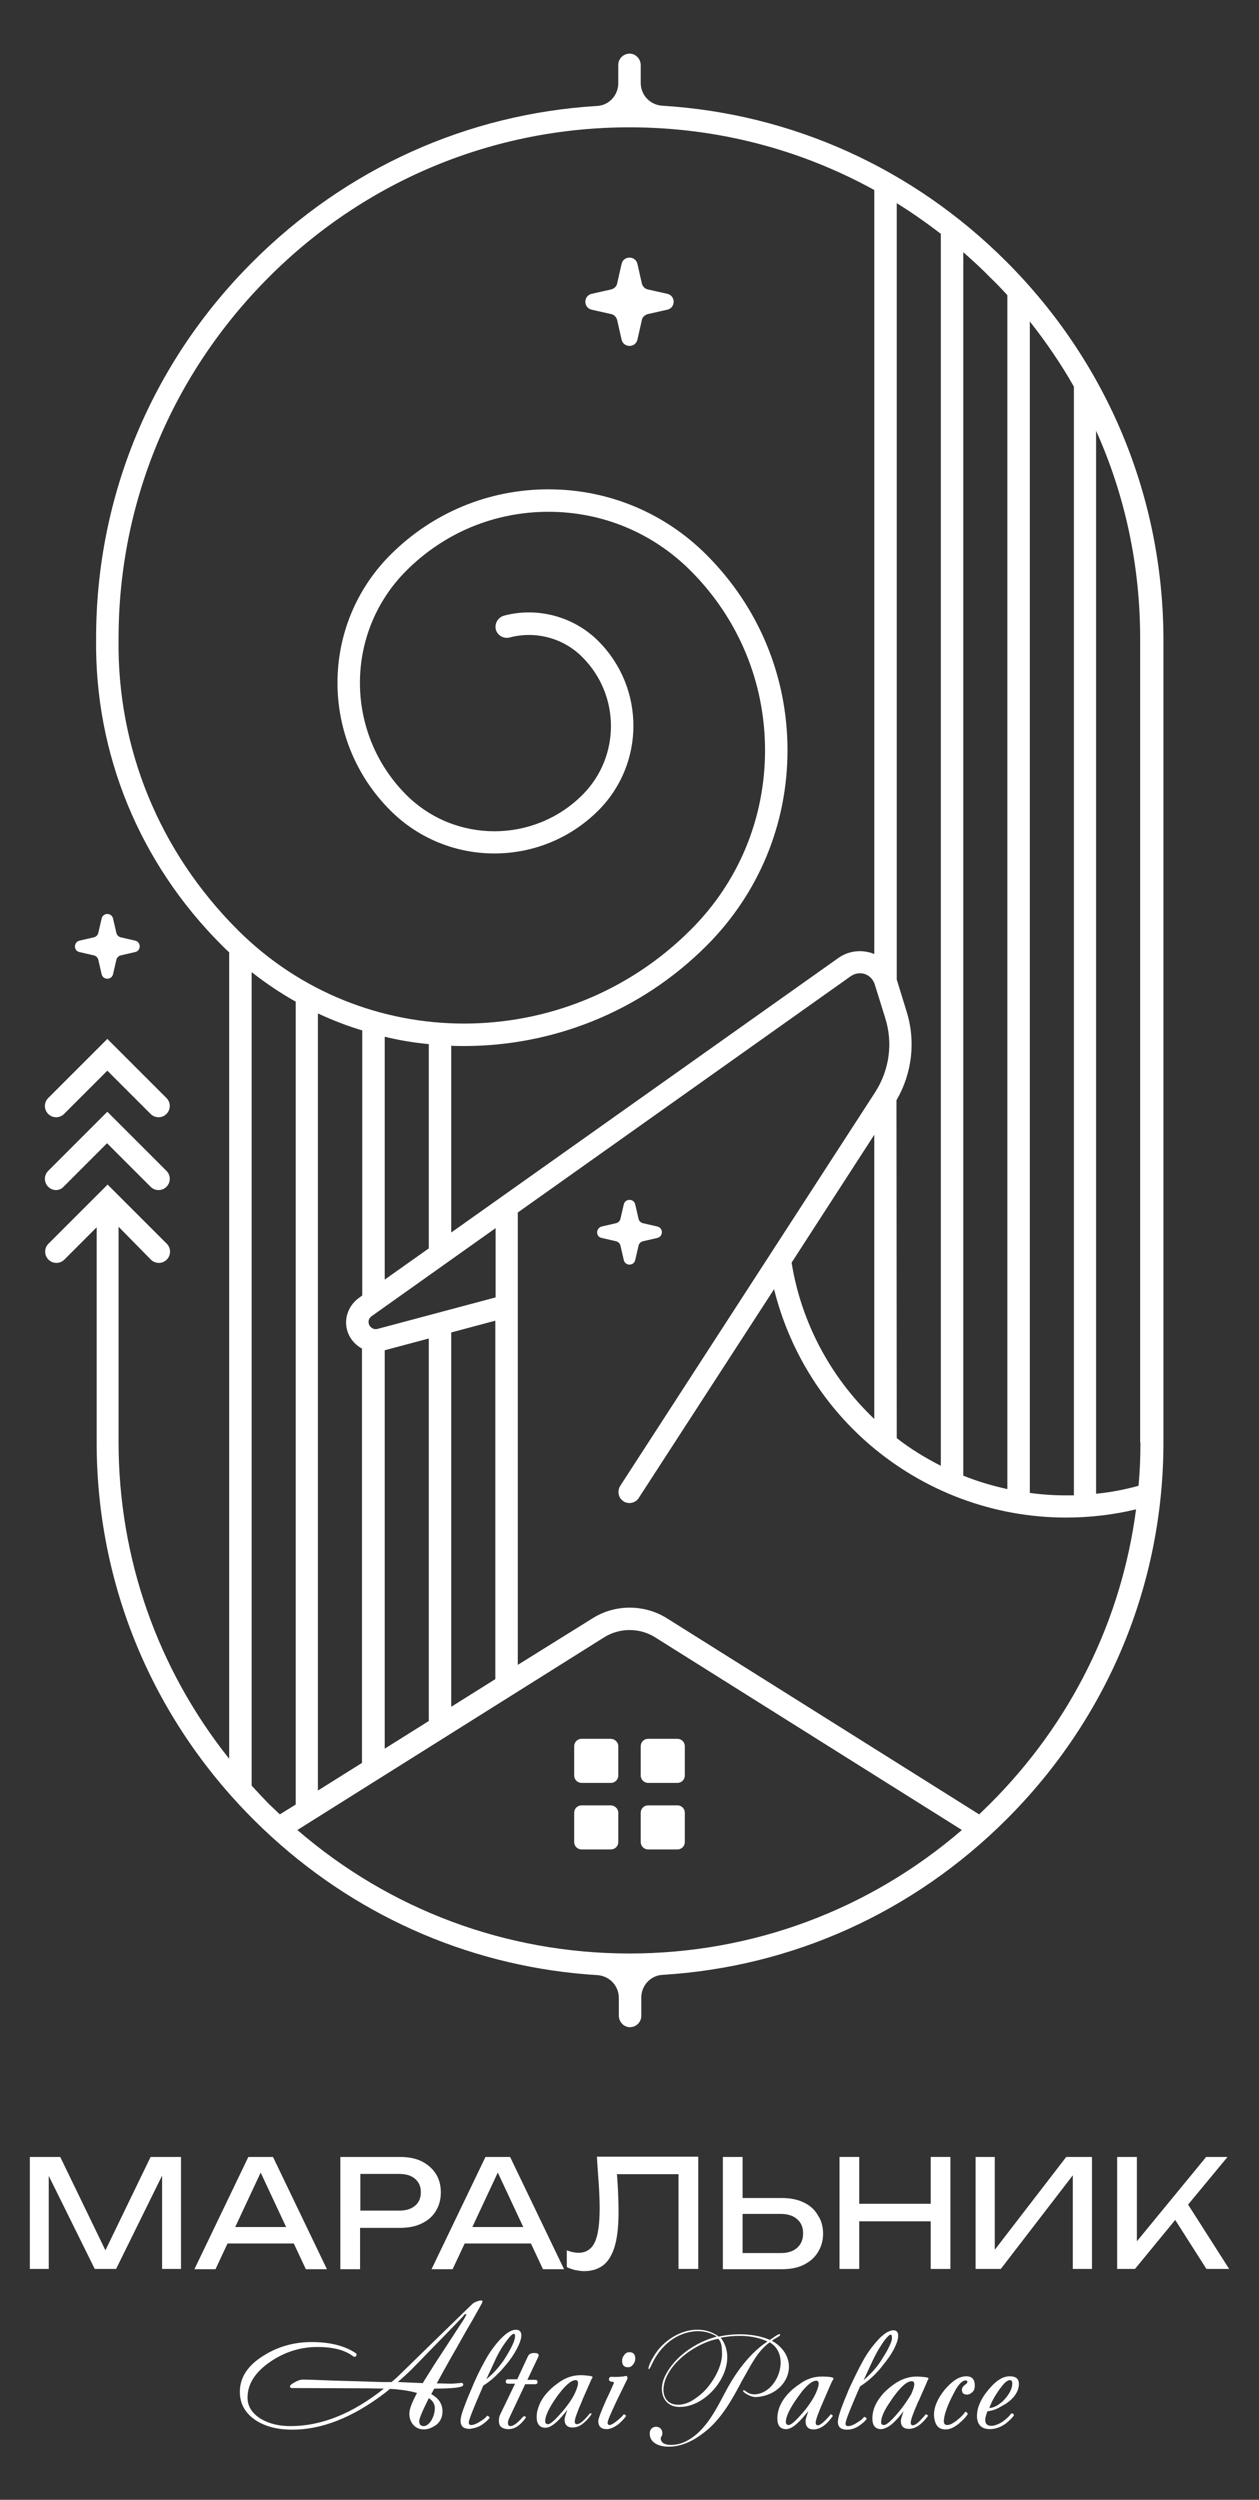 <?xml version="1.0" encoding="UTF-8"?> <svg xmlns="http://www.w3.org/2000/svg" xmlns:xlink="http://www.w3.org/1999/xlink" version="1.1" id="Слой_1" x="0px" y="0px" viewBox="0 0 459.8 912.9" style="enable-background:new 0 0 459.8 912.9;" xml:space="preserve"><rect x="0" y="0" width="459.8" height="912.9" fill="#333333" stroke="none"/> <style type="text/css"> .st0{fill:#FFFFFF;} .st1{display:none;} .st2{display:inline;} </style> <g id="Слой_2"> <path class="st0" d="M367.5,95.5c-34.1-34.1-78.3-54-125.7-56.9c-4.4-0.3-7.8-3.9-7.8-8.3v-6.5c0-2.1-1.6-4-3.7-4.2 c-2.4-0.2-4.5,1.7-4.5,4.1v6.7c0,4.4-3.4,8.1-7.8,8.3c-47.4,2.9-91.6,22.8-125.7,56.9C55.4,132.4,35.1,181.3,35.1,233c0,0,0,0,0,0 c0,0,0,0,0,0c0,0,0,0,0,0c0,0,0,0,0,0c-0.6,42.1,15.7,82,45.9,112.2c0.9,0.9,1.8,1.8,2.7,2.6v294.5 c-26.2-32.9-40.4-73.3-40.4-115.7v-78.6L55.1,460c0.8,0.8,1.8,1.2,2.9,1.2s2.1-0.4,2.9-1.2c1.6-1.6,1.6-4.2,0-5.8l-21.6-21.6 l-21.6,21.6c-1.6,1.6-1.6,4.2,0,5.8c1.6,1.6,4.2,1.6,5.8,0l11.8-11.8v78.6c0,51.8,20.3,100.7,57.2,137.6c2.2,2.2,4.4,4.3,6.7,6.4 c0,0,0,0,0,0c33.1,30.2,74.7,47.8,119,50.5c4.4,0.3,7.8,3.9,7.8,8.3v6.5c0,2.1,1.6,4,3.7,4.2c2.4,0.2,4.5-1.7,4.5-4.1v-6.7 c0-4.4,3.4-8.1,7.8-8.3c47.4-2.9,91.6-22.8,125.7-56.9c36.9-36.9,57.2-85.8,57.2-137.6V233.1C424.7,181.3,404.4,132.4,367.5,95.5z M416.5,526.8c0,5.3-0.2,10.6-0.7,15.8c-5.1,1.4-10.2,2.4-15.5,2.9V157.3c10.6,23.6,16.1,49.3,16.1,75.9V526.8z M389.3,546.1 c-4.4,0-8.9-0.3-13.2-0.9V117.4c6,7.6,11.4,15.5,16.1,23.8v404.9C391.2,546.1,390.2,546.1,389.3,546.1z M367.9,107.8v436 c-5.5-1.2-10.9-2.8-16.1-4.9V92.1c3.4,3,6.7,6,9.9,9.3C363.8,103.4,365.9,105.6,367.9,107.8z M319.3,518.2 c-16-15.2-26.7-35.3-30.2-57.1l30.2-46.7V518.2z M327.4,401.8c5.7-9.8,7.1-21.5,3.7-32.4l-3.6-11.7V74.2 c5.5,3.4,10.9,7.2,16.1,11.2v449.9c-5.7-2.9-11.1-6.2-16.1-10.1L327.4,401.8L327.4,401.8z M43.3,233.2 C43.3,233.2,43.3,233.2,43.3,233.2C43.3,233.1,43.3,233.1,43.3,233.2c0-49.7,19.5-96.5,54.8-131.9s82.2-54.8,131.8-54.8 c31.7,0,62.2,7.9,89.4,22.9v279c-0.3-0.1-0.6-0.2-0.8-0.3c-4.2-1.4-8.8-0.8-12.4,1.8L164.8,450.1v-68.2c1.6,0.1,3.1,0.1,4.7,0.1 c32,0,64.1-12.2,88.5-36.6c19.1-19.1,29.6-44.4,29.6-71.4c0-27-10.5-52.3-29.6-71.4c-15.4-15.4-35.9-23.9-57.7-23.9 s-42.3,8.5-57.7,23.9c-25.8,25.8-25.8,67.7,0,93.4c20.9,20.9,55,20.9,75.9,0c17.1-17.1,17.1-44.8,0-61.9 c-8.9-8.9-22.1-12.5-34.3-9.3c-2.1,0.5-3.5,2.6-3.2,4.7c0.4,2.4,2.8,3.9,5.1,3.3c9.5-2.5,19.7,0.2,26.6,7.2 c13.9,13.9,13.9,36.4,0,50.3c-17.7,17.7-46.6,17.7-64.3,0c-22.6-22.6-22.6-59.3,0-81.9c13.9-13.9,32.3-21.5,51.9-21.5 s38,7.6,51.9,21.5c17.5,17.5,27.2,40.8,27.2,65.6c0,24.8-9.6,48.1-27.2,65.6c-45.6,45.6-119.8,45.6-165.4,0 C58.1,310.9,42.7,273.1,43.3,233.2z M229.9,713.4c-44.9,0-87.5-15.9-121.3-45.1l112.1-70.4c5.6-3.5,12.9-3.5,18.5,0l112.1,70.4 C317.4,697.5,274.8,713.4,229.9,713.4z M132.3,376.3v96.8l-1.1,0.8c-3.7,2.6-5.6,7.2-4.5,11.6c0.7,2.8,2.5,5.2,5,6.7 c0.2,0.1,0.4,0.2,0.5,0.3v151.3l-16.1,10.1V370.1C121.5,372.6,126.9,374.7,132.3,376.3z M140.5,467.3v-88.7 c5.3,1.3,10.7,2.2,16.1,2.7v74.6L140.5,467.3z M140.5,638.6V493.1l16.1-4.3v139.7L140.5,638.6z M164.8,623.3V486.6l16.1-4.3v130.9 L164.8,623.3z M181,473.8l-43.1,11.5c-0.7,0.2-1.4,0.1-2-0.3c-0.7-0.4-1.2-1.1-1.3-2c-0.1-0.9,0.4-1.9,1.2-2.4l45.2-32.1V473.8z M91.9,652.1V355c5.2,4.1,10.6,7.7,16.1,10.8V659l-5.8,3.6c-1.4-1.3-2.8-2.7-4.2-4C96,656.5,93.9,654.3,91.9,652.1z M361.7,658.6 c-1.4,1.4-2.8,2.7-4.1,4l-114-71.6c-8.3-5.2-19-5.2-27.2,0L189.1,608V442.8l121.6-86.3c1.6-1.1,3.5-1.4,5.4-0.7 c1.7,0.7,2.9,2.1,3.4,3.8l3.8,12.2c2.9,9.2,1.5,19-3.7,27.1l-93,143.6c-1.2,1.8-0.9,4.3,0.9,5.6c0.7,0.6,1.6,0.8,2.4,0.8 c1.3,0,2.7-0.7,3.4-1.9l49.4-76.2c5.4,21.8,17.4,41.6,34.6,56.5c20,17.3,45.5,26.9,72,26.9c8.7,0,17.3-1,25.6-3 C409.6,591.7,391.2,629.1,361.7,658.6z M17.6,433.4c-1.6-1.6-1.6-4.2,0-5.8L39.2,406l21.6,21.6c1.6,1.6,1.6,4.2,0,5.8 c-0.8,0.8-1.8,1.2-2.9,1.2s-2.1-0.4-2.9-1.2l-15.9-15.9l-15.9,15.9C21.7,435,19.2,435,17.6,433.4z M17.6,406.8 c-1.6-1.6-1.6-4.2,0-5.8l21.6-21.6L60.8,401c1.6,1.6,1.6,4.2,0,5.8c-0.8,0.8-1.8,1.2-2.9,1.2s-2.1-0.4-2.9-1.2L39.2,391l-15.9,15.9 C21.7,408.4,19.2,408.4,17.6,406.8z M216.1,107.3l7.1-1.6c1.1-0.3,2-1.1,2.2-2.2l1.6-7.1c0.7-3.1,5.1-3.1,5.8,0l1.6,7.1 c0.3,1.1,1.1,2,2.2,2.2l7.1,1.6c3.1,0.7,3.1,5.1,0,5.8l-7.1,1.6c-1.1,0.3-2,1.1-2.2,2.2l-1.6,7.1c-0.7,3.1-5.1,3.1-5.8,0l-1.6-7.1 c-0.3-1.1-1.1-2-2.2-2.2l-7.1-1.6C213,112.4,213,108,216.1,107.3z M219.8,447.9l5.2-1.2c0.8-0.2,1.4-0.8,1.6-1.6l1.2-5.2 c0.5-2.3,3.7-2.3,4.2,0l1.2,5.2c0.2,0.8,0.8,1.4,1.6,1.6l5.2,1.2c2.3,0.5,2.3,3.7,0,4.2l-5.2,1.2c-0.8,0.2-1.4,0.8-1.6,1.6 l-1.2,5.2c-0.5,2.3-3.7,2.3-4.2,0l-1.2-5.2c-0.2-0.8-0.8-1.4-1.6-1.6l-5.2-1.2C217.5,451.7,217.5,448.5,219.8,447.9z M29.1,343.5 l5.2-1.2c0.8-0.2,1.4-0.8,1.6-1.6l1.2-5.2c0.5-2.3,3.7-2.3,4.2,0l1.2,5.2c0.2,0.8,0.8,1.4,1.6,1.6l5.2,1.2c2.3,0.5,2.3,3.7,0,4.2 l-5.2,1.2c-0.8,0.2-1.4,0.8-1.6,1.6l-1.2,5.2c-0.5,2.3-3.7,2.3-4.2,0l-1.2-5.2c-0.2-0.8-0.8-1.4-1.6-1.6l-5.2-1.2 C26.8,347.3,26.8,344,29.1,343.5z M225.8,662v10.7c0,1.5-1.2,2.7-2.7,2.7h-10.7c-1.5,0-2.7-1.2-2.7-2.7V662c0-1.5,1.2-2.7,2.7-2.7 H223C224.5,659.3,225.8,660.5,225.8,662z M225.8,637.7v10.7c0,1.5-1.2,2.7-2.7,2.7h-10.7c-1.5,0-2.7-1.2-2.7-2.7v-10.7 c0-1.5,1.2-2.7,2.7-2.7H223C224.5,635,225.8,636.2,225.8,637.7z M250.1,662v10.7c0,1.5-1.2,2.7-2.7,2.7h-10.7 c-1.5,0-2.7-1.2-2.7-2.7V662c0-1.5,1.2-2.7,2.7-2.7h10.7C248.9,659.3,250.1,660.5,250.1,662z M250.1,637.7v10.7 c0,1.5-1.2,2.7-2.7,2.7h-10.7c-1.5,0-2.7-1.2-2.7-2.7v-10.7c0-1.5,1.2-2.7,2.7-2.7h10.7C248.9,635,250.1,636.2,250.1,637.7z"></path> <g class="st1"> <polygon class="st2" points="41.6,818.4 28.8,788.9 13.7,788.9 13.7,827.9 23,827.9 23,797.6 36.6,827.9 46.6,827.9 60.2,797.6 60.2,827.9 69.6,827.9 69.6,788.9 54.4,788.9 "></polygon> <path class="st2" d="M91.5,788.9l-18,39H84l3.5-7.9h20.9l3.5,7.9h10.5l-18-39H91.5z M90.9,812.1l6.9-15.7l6.9,15.7H90.9z"></path> <path class="st2" d="M163.2,802c0-2.6-0.6-4.9-1.8-6.9c-1.2-2-3-3.5-5.3-4.6c-2.3-1.1-5.1-1.6-8.2-1.6h-21.6v39h9.8v-12.7h11.8 c3.2,0,5.9-0.5,8.2-1.6c2.3-1.1,4.1-2.6,5.3-4.6C162.5,807,163.2,804.7,163.2,802z M151.7,805.8c-1.1,0.9-2.5,1.4-4.4,1.4H136 v-10.4h11.2c1.9,0,3.3,0.5,4.4,1.4c1.1,0.9,1.6,2.2,1.6,3.8C153.3,803.6,152.7,804.9,151.7,805.8z"></path> <path class="st2" d="M177.8,788.9l-18,39h10.5l3.5-7.9h20.9l3.5,7.9h10.5l-18-39H177.8z M177.3,812.1l6.9-15.7l6.9,15.7H177.3z"></path> <path class="st2" d="M219.9,798.4c0.2,2.9,0.3,5.4,0.3,7.7c0,4.8-0.5,8.3-1.5,10.5s-2.7,3.2-5,3.2c-1.3,0-2.7-0.3-4.2-0.9v8.2 c1,0.5,2.1,0.9,3.4,1.2c1.2,0.3,2.5,0.4,3.8,0.4c3,0,5.5-0.7,7.4-2.2c1.9-1.5,3.3-3.8,4.2-6.9c0.9-3.1,1.3-7.1,1.3-12.1 c0-2-0.1-4.1-0.2-6.3c-0.1-1.2-0.2-2.4-0.3-3.7h17.8v30.3h9.8v-39h-37.5C219.4,792.3,219.7,795.5,219.9,798.4z"></path> <path class="st2" d="M293.9,803.1c-2.3-1.1-5.1-1.6-8.3-1.6H274v-12.6h-9.8v39h21.5c3.2,0,6-0.5,8.3-1.6c2.3-1.1,4.1-2.6,5.3-4.6 c1.2-2,1.9-4.3,1.9-6.9c0-2.7-0.6-5-1.9-7C298,805.8,296.2,804.2,293.9,803.1z M289.5,818.7c-1.1,1-2.6,1.5-4.5,1.5H274v-10.9 h11.1c1.9,0,3.4,0.5,4.5,1.5c1.1,1,1.6,2.3,1.6,4C291.2,816.4,290.6,817.7,289.5,818.7z"></path> <polygon class="st2" points="337,803.8 315.8,803.8 315.8,788.9 306,788.9 306,827.9 315.8,827.9 315.8,812.4 337,812.4 337,827.9 346.8,827.9 346.8,788.9 337,788.9 "></polygon> <polygon class="st2" points="364.1,818.1 364.1,788.9 354.4,788.9 354.4,827.9 366.9,827.9 387.8,798 387.8,827.9 397.4,827.9 397.4,788.9 384.6,788.9 "></polygon> <polygon class="st2" points="446.1,827.9 432.2,805.3 445.6,788.9 435.2,788.9 414.8,814.6 414.8,788.9 405,788.9 405,827.9 413.9,827.9 426,812.9 435,827.9 "></polygon> </g> </g> <path class="st0" d="M229.9,859c-0.8,0-1.4,0.3-1.9,1c-0.5,0.6-0.8,1.3-0.8,2.1c0,1.6,0.7,2.4,2.1,2.4c0.8,0,1.4-0.3,1.9-1 c0.5-0.6,0.8-1.3,0.8-2.1C232,859.8,231.3,859,229.9,859z M228.6,867.7c-1.6,0.3-3.3,0.4-5.1,0.3c-0.7-0.1-1.1,0.3-1.1,0.9 c0,0.6,0.5,0.9,1.3,0.9c0.4,0,0.6,0.2,0.4,0.7c-1,2.3-1.9,4.3-2.7,5.9c-1.9,4.3-2.9,6.9-2.9,7.7c0,2,1,3,3.1,3 c1.3,0,2.9-0.7,4.6-2.1c1-0.9,1.8-1.8,2.4-2.6c0.1-0.2-0.1-0.4-0.3-0.5c-0.2-0.2-0.4-0.2-0.5-0.2c-0.5,0.7-1.3,1.4-2.4,2.3 c-1.2,1-2.2,1.6-2.8,1.6c-0.4,0-0.7-0.3-0.7-0.8c0-0.8,1.1-3.3,3.2-7.8c1.3-2.7,2.7-5.5,4-8.2c0.1-0.3,0.1-0.6-0.1-0.8 C229.1,867.7,228.9,867.6,228.6,867.7z M215.4,881.4c-1,1.2-1.9,2.2-2.6,2.8l0,0c-0.9,0.8-1.6,1.1-2.1,1.1c-0.5,0-0.8-0.3-0.8-1 c0-0.9,0.9-3.5,2.8-7.8v-0.1l0,0c2.1-4.8,3.2-7.3,3.3-7.5c0.3-0.4,0.4-0.6,0.4-0.8c0-0.1-0.1-0.2-0.3-0.3c-0.8-0.2-1.9-0.3-3.4-0.4 l0,0c-0.2,0-0.4,0-0.6,0c-2.4,0-4.7,0.6-7,2l0,0c-1.2,0.8-2.5,1.7-3.7,2.8c-2.7,2.5-4.3,5-5,7.7l0,0c-0.3,0.9-0.4,1.9-0.4,2.8 c0,0.9,0.1,1.6,0.4,2.2l0,0c0.5,1.1,1.4,1.7,2.8,1.7c1.6,0,3.5-1.3,5.9-4l0,0c0.7-0.8,1.4-1.6,2.1-2.6c-0.6,1.8-1,3-1,3.6 c0,1.9,1,2.9,2.9,2.9c1.2,0,2.4-0.4,3.5-1.2l0,0c1.1-0.8,2.3-2,3.4-3.6c0.1-0.2-0.1-0.4-0.2-0.5 C215.8,881.4,215.6,881.4,215.4,881.4z M206.6,879.2c-0.5,0.6-1,1.3-1.5,1.8l0,0c-2.5,2.9-4.1,4.3-5,4.3c-0.6,0-1-0.4-1-1.1 c0-1.9,1.4-4.9,4.3-9c0.6-0.8,1.2-1.6,1.7-2.2l0,0c2.1-2.5,3.8-3.8,5.1-3.8c0.6,0,0.9,0.4,0.9,1.1c0,0.8-0.4,2-1.1,3.6 C209.2,875.6,208.1,877.3,206.6,879.2z M196.7,860.4c0-0.2,0-0.3,0-0.4c0-0.2-0.1-0.4-0.4-0.5l0,0c-0.3-0.2-0.7-0.2-1.3-0.2 c-1.1,0-1.8,0.4-2.2,1.2l-3.9,8.4h-3.4c-0.5,0-0.8,0.3-0.8,0.8s0.3,0.8,0.8,0.8h2.6l-5.3,11l0,0l-0.1,0.2c-0.4,0.8-0.5,1.6-0.5,2.4 c0,0.9,0.2,1.5,0.6,2l0,0c0.6,0.6,1.6,1,2.9,1c2.3,0,4.4-1.4,6.4-4.3c-0.2-0.4-0.5-0.5-1-0.3c-2,2.3-3.6,3.5-4.7,3.5 c-0.6,0-0.9-0.4-0.9-1.2c0-0.5,0.2-1.1,0.5-1.8l5.8-12.3h3.6c0.4,0,0.6-0.1,0.8-0.3l0,0c0.1-0.1,0.1-0.3,0.1-0.5s-0.1-0.4-0.1-0.5 l0,0c-0.1-0.2-0.4-0.3-0.8-0.3h-2.8l3.6-7.6l0,0L196.7,860.4z M175,840.2c-1,0.3-1.9,0.6-2.5,1.2l-0.2,0.2l0,0l-2.9,2.8l0,0 c-3.9,3.8-7.7,7.5-11.5,11.2l0,0c-4.1,4-8.1,7.9-12.1,11.8c-0.8,0.8-1.7,1.6-2.8,2.5h-2.5l0,0h-1.2c-3.1-0.1-8.7-0.3-16.8-0.5 c-7.2-0.3-11.2-0.4-11.8-0.4c-0.9,0-1.9,0.3-3.1,1c-1.1,0.6-1.7,1.1-1.7,1.5c0,0.3,0.2,0.5,0.6,0.6h2l25.8,0.1l5.9,0.1 c-11.4,9.1-22.8,13.7-34.1,13.7c-4.3,0-7.9-0.9-10.9-2.7c-3.2-2-4.8-4.6-4.8-7.7c0-5,2.8-9.3,8.3-13.1c5.3-3.6,11-5.4,17.2-5.4 c5.9,0,10.3,1.2,13.2,3.5c0.8,0.2,1.1-0.1,1.1-0.8c0-0.1-0.1-0.3-0.2-0.4c-4-2.7-9.4-4.1-16.2-4.1c-6.5,0-12.4,1.7-17.6,5 c-5.8,3.6-8.6,8-8.6,13.2c0,4.4,2,7.9,6,10.5c3.5,2.2,7.9,3.3,13.1,3.3c10.8,0,22-4.4,33.6-13.2l0,0c0.7-0.5,1.4-1.1,2.1-1.7 c3.9,0.2,7.2,0.7,9.9,1.5c-1.9,3.5-2.8,6-2.8,7.5c0,1.7,0.5,3.1,1.5,4.2c1,1.1,2.3,1.6,3.8,1.6c1.1,0,2.1-0.3,3.1-0.8l0,0 c0.5-0.3,1.1-0.6,1.6-1c1.4-1.2,2.1-2.8,2.1-4.8c0-2.5-1.2-4.5-3.6-6c-0.2-0.1-0.3-0.2-0.5-0.3c0.2-0.3,0.3-0.6,0.5-0.9l0,0 c0.2-0.4,0.4-0.7,0.6-1.1c5.6,0,9.1-0.3,10.3-0.9c0.4-0.5,0.4-0.9-0.2-1.2c-1.8,0.2-3.2,0.3-4.2,0.3c-0.9,0-2.6-0.1-5-0.1 c1.6-3,3.2-5.8,4.7-8.5c1.9-3.3,3.6-6.3,5.1-9l0,0c1-1.8,2-3.5,2.9-5c1.5-2.7,2.8-4.9,3.8-6.8c0.1-0.3,0.2-0.4,0.2-0.5 C176.3,840.1,175.8,840,175,840.2z M157.9,876.9L157.9,876.9c0.6,0.8,0.9,1.6,0.9,2.5c0,1.3-0.3,2.6-0.9,3.8 c-0.1,0.3-0.3,0.5-0.4,0.8c-0.9,1.3-1.8,2-2.8,2c-1,0-1.6-0.6-1.6-1.8c0-1,1.2-3.8,3.5-8.4C157.2,876.1,157.6,876.6,157.9,876.9z M169.4,847L169.4,847l-9,13.8c-0.9,1.4-1.8,2.7-2.5,3.9l0,0c-1.5,2.4-2.7,4.2-3.5,5.6l-9.1-0.4c1.8-1.6,3.5-3.1,5.1-4.7 c1.6-1.6,4-4.1,7.4-7.6l0,0c1.2-1.2,2.5-2.6,4-4.1c3.9-4,6.4-6.6,7.5-7.8l0,0c0.3-0.4,0.5-0.6,0.6-0.6l0.5,0.1L169.4,847z M188.4,850.8c-1.6,0-3.4,1.1-5.6,3.4l0,0l-0.2,0.2c-1.9,2.1-3.8,4.6-5.4,7.6c-1.6,2.8-3.3,6.2-5,10.4l0,0c-0.2,0.4-0.4,0.9-0.6,1.4 c-1,2.3-1.7,4.2-2.3,5.8l0,0c-0.8,2.1-1.1,3.6-1.1,4.5c0,1.1,0.4,1.9,1.1,2.4l0,0c0.5,0.3,1.2,0.5,2.2,0.5c0.2,0,0.5,0,0.7-0.1l0,0 c1.3-0.2,2.7-0.6,4.1-1.6c1.1-0.8,1.9-1.5,2.5-2.3c0-0.4-0.3-0.6-0.9-0.8c-0.4,0.6-1.2,1.3-2.4,2c-1.3,0.9-2.4,1.3-3.2,1.4l0,0 c-0.1,0-0.2,0-0.2,0c-0.6,0-0.9-0.3-0.9-0.9c0-0.5,0.4-1.7,1.1-3.5l0,0c0.9-2.3,2.3-5.6,4.2-10c2.3-1.4,4.3-3.2,6.4-5.4l0,0 c0.7-0.8,1.3-1.5,2-2.3c1.5-1.8,2.7-3.6,3.8-5.6c1.1-2.1,1.7-3.8,1.7-5C190.4,851.5,189.7,850.8,188.4,850.8z M184.2,861.6 c-0.4,0.6-0.8,1.2-1.3,1.8l0,0c-1.5,2-3.2,3.8-5.3,5.5l3.2-6.9c0.6-1.4,1.3-2.7,2.1-4l0,0c0.5-0.9,1.1-1.8,1.7-2.6 c1.5-2.1,2.5-3.1,3-3.1c0.4,0,0.5,0.2,0.5,0.7C188.2,854.6,186.8,857.5,184.2,861.6z M369.2,881.5c-0.6,0.9-1.6,1.8-2.8,2.7 c-0.4,0.3-0.7,0.5-1.1,0.7l0,0c-1.2,0.6-2.2,1-3.2,1c-1.6,0-2.3-0.8-2.3-2.2c0-0.7,0.3-1.7,0.8-3.1c1.4-0.2,3.1-0.6,4.7-1.6l0,0 c0.7-0.4,1.4-0.8,2.1-1.2c3.1-2.1,4.7-4.6,4.7-7.2c0-1.9-1.1-2.8-3.3-2.8c-1.1,0-2.3,0.3-3.5,1l0,0c-1.4,0.8-2.8,2.1-4.3,3.9 s-2.6,3.5-3.3,5.3c-0.6,1.4-0.9,2.9-0.9,4.3c0,1.3,0.3,2.4,0.9,3.2c0.8,1.1,2.1,1.6,3.9,1.6c1.2,0,2.5-0.3,3.8-0.9l0,0 c0.6-0.3,1.3-0.7,2-1.2c1.2-1,2.2-1.9,2.9-2.9C370.2,881.4,369.8,881.2,369.2,881.5z M365,872.6c0.1-0.2,0.3-0.4,0.4-0.5l0,0 c1.4-2,2.6-2.9,3.4-2.9c0.6,0,0.9,0.4,0.9,1.2c0,1.8-1,3.8-2.8,5.8c-0.5,0.5-0.9,1-1.4,1.3l0,0c-1.4,1.2-2.8,1.8-4.2,1.9 C362.2,876.9,363.5,874.7,365,872.6z M345.3,887.2c1.2,0,2.4-0.4,3.6-1.2l0,0c0.5-0.3,1.1-0.7,1.6-1.2c1.2-1,2.2-2.1,2.9-3.1 c0-0.3-0.1-0.5-0.3-0.7c-0.2-0.2-0.4-0.2-0.6-0.2c-0.5,0.8-1.4,1.8-2.7,2.8c-0.3,0.3-0.5,0.5-0.9,0.7l0,0c-1.2,0.9-2.2,1.3-3,1.3 s-1.2-0.5-1.2-1.3c0-1.9,0.9-4.8,2.8-8.7c0.5-1,1-1.9,1.4-2.7c1.4-2.5,2.7-3.6,3.8-3.6c0.4,0,0.6,0.2,0.6,0.6c0,0.3-0.3,0.6-1,1.1 c-0.6,0.5-1,1.1-1,1.7c0,1.2,0.6,1.8,1.9,1.8c0.6,0,1.3-0.3,1.9-0.9c0.6-0.5,0.9-1.3,0.9-2.4c0-2.3-1-3.4-3.1-3.4 c-1.3,0-2.6,0.4-4,1.3l0,0c-1.2,0.8-2.5,2-3.8,3.5c-2.6,3.2-4,6.3-4,9.3C341.3,885.5,342.6,887.2,345.3,887.2z M338.6,881.9 c-0.2-0.2-0.4-0.2-0.5-0.2c-1,1.2-1.9,2.1-2.6,2.8l0,0c-0.9,0.8-1.6,1.2-2.1,1.2c-0.5,0-0.8-0.3-0.8-1c0-0.9,0.9-3.5,2.8-7.8 l0.1-0.1l0,0c2.1-4.8,3.2-7.2,3.2-7.4c0.3-0.4,0.4-0.6,0.4-0.8c0-0.1-0.1-0.2-0.3-0.3c-0.8-0.2-1.8-0.3-3.4-0.4l0,0 c-0.2,0-0.4,0-0.7,0c-3.4,0-6.7,1.4-9.9,4.1l0,0c-0.3,0.2-0.5,0.5-0.8,0.7c-0.8,0.7-1.5,1.4-2.1,2.2l0,0c-2.2,2.7-3.3,5.4-3.3,8.3 c0,2.6,1.1,3.9,3.2,3.9h0.2l0,0c0.9-0.1,1.8-0.5,2.9-1.2l0,0c1.5-1.1,3.2-2.8,5.1-5.4c-0.6,1.8-1,3-1,3.6c0,1.9,1,2.9,2.9,2.9 c1.2,0,2.4-0.4,3.6-1.2l0,0c1.1-0.8,2.3-2,3.4-3.5C338.9,882.2,338.9,882,338.6,881.9z M329.3,879.5c-1.8,2.3-3.3,3.9-4.4,4.9l0,0 c-0.9,0.8-1.6,1.2-2.1,1.2c-0.4,0-0.6-0.1-0.8-0.3l0,0c-0.2-0.2-0.2-0.4-0.2-0.8c0-0.4,0.1-0.9,0.2-1.4l0,0c0.4-1.5,1.3-3.4,2.9-5.7 l0,0c0.4-0.6,0.8-1.2,1.2-1.8c2.9-4,5.1-6,6.9-6c0.6,0,0.9,0.4,0.9,1.1c0,0.8-0.4,2-1.1,3.6C331.9,875.8,330.8,877.5,329.3,879.5z M326.2,851c-0.4,0-0.9,0.1-1.3,0.3l0,0c-0.9,0.3-1.8,0.9-2.9,1.9l0,0c-0.5,0.4-1,0.9-1.5,1.5c-1.9,2.1-3.8,4.6-5.4,7.6 c-1.4,2.5-2.9,5.6-4.6,9.2l0,0c-0.4,0.9-0.8,1.7-1.1,2.6c-2.3,5.4-3.4,8.8-3.4,10.3c0,1.9,1.1,2.9,3.3,2.9c0.4,0,0.8-0.1,1.2-0.1 l0,0c1.2-0.2,2.4-0.7,3.5-1.5c1.1-0.8,1.9-1.5,2.5-2.3c0-0.4-0.3-0.6-0.9-0.8c-0.4,0.6-1.2,1.3-2.4,2c-1,0.7-1.9,1.1-2.7,1.3l0,0 c-0.3,0.1-0.5,0.1-0.8,0.1c-0.6,0-0.9-0.3-0.9-0.9c0-0.6,0.5-2.2,1.6-4.9l0,0c0.9-2.2,2.1-5.1,3.7-8.7c2.8-1.8,5.4-4.1,7.7-6.9l0,0 c0.2-0.3,0.4-0.5,0.6-0.8c0.8-1,1.6-2,2.3-3l0,0c0.6-0.9,1.1-1.7,1.6-2.6c1.1-2.1,1.7-3.8,1.7-5C328.1,851.7,327.5,851,326.2,851z M324.9,856.6L324.9,856.6c-0.6,1.4-1.6,3.1-2.9,5.1l0,0l-0.1,0.2c-1.7,2.7-3.9,5.1-6.5,7.3l3.2-6.9c1-2.1,2.1-4.2,3.4-6.1l0,0 c0.1-0.2,0.2-0.3,0.3-0.5c1.1-1.6,2-2.6,2.5-2.9l0,0c0.2-0.1,0.3-0.2,0.4-0.2c0.4,0,0.5,0.2,0.5,0.7 C325.9,854,325.6,855.2,324.9,856.6z M297.1,887.2c2.4,0,4.7-1.6,7-4.8c0.1-0.2-0.1-0.4-0.2-0.5s-0.4-0.2-0.5-0.2 c-2.2,2.6-3.8,4-4.7,4c-0.5,0-0.8-0.3-0.8-1c0-0.9,0.9-3.5,2.8-7.8c2.1-4.9,3.2-7.4,3.3-7.5c0.3-0.4,0.4-0.6,0.4-0.8 c0-0.1-0.1-0.2-0.3-0.3c-0.8-0.3-2.1-0.4-4-0.4c-2.4,0-4.7,0.6-7,2l0,0c-1.2,0.8-2.5,1.7-3.8,2.8c-3.6,3.3-5.4,6.8-5.4,10.5 c0,2.6,1.1,3.9,3.2,3.9c1.6,0,3.5-1.3,5.9-4l0,0c0.7-0.8,1.4-1.6,2.2-2.6c-0.6,1.8-1,3-1,3.6C294.2,886.2,295.2,887.2,297.1,887.2z M294.5,879.5c-0.5,0.6-1,1.3-1.5,1.8l0,0c-2.5,2.9-4.1,4.3-5,4.3c-0.6,0-1-0.4-1-1.1c0-2,1.4-4.9,4.3-9c0.6-0.8,1.2-1.6,1.7-2.3 l0,0c2.1-2.5,3.8-3.8,5.1-3.8c0.6,0,0.9,0.4,0.9,1.1c0,0.8-0.4,2-1.1,3.6C297.1,875.8,296,877.5,294.5,879.5z"></path> <path class="st0" d="M237,865.2c-0.1,0-0.2-0.2-0.2-0.3c0.2-1.2,1-2.9,1.9-4.3c4.5-7.9,15.7-13.2,23.8-7.3 c5.8-1.3,13.2-1.2,18.6,1.2c1.2-0.6,2.5-1.9,3.6-2.1c0.6,0.2,0,0.7-0.7,1.1c-0.6,0.3-1.3,0.8-2.1,1.3c11.2,6.5,6.1,19.9-5.8,20.6 c-1.5,0-3.2-0.8-4.3-1.7c-0.3-0.2-0.4-0.4-0.4-0.5c0-0.4,0.4-0.4,0.7-0.1c0.9,0.7,2,1.3,3.3,1.3c8.6-0.1,13.7-14.4,5.7-19 c-4.7,3.4-7.1,8.9-10.1,14c-3.5,6.7-7.6,14.1-13.7,18.8c-3.8,3-8.2,5.3-13,5.3c-3.1,0.1-7.1-1.2-7-4.8c-0.1-3.2,4.5-3.3,4.6-0.2 c0,0.6-0.1,1-0.3,1.2c-0.6,0.8-0.2,1.9,0.6,2.5c1.9,1.2,5.7,0.6,7.8-0.4c8-3.7,11.9-12.8,15.9-20.1c3.5-6.2,8.4-12.7,14.4-16.6 c-5.4-2.5-11.5-2.4-17.1-1.4c7.5,9.6-3.9,25.4-15,25.3c-6.1,0-7.8-6-5.5-10.9c3.4-7.4,11.4-12.8,19.1-14.8 c-6.1-3.9-14.3-1.6-19.1,3.4c-2.3,2.2-3.9,5-5.1,7.7C237.2,865,237.1,865.2,237,865.2z M242.3,872.4c-0.1,6.6,6.4,7,10.9,4 c1.9-1.2,3.7-2.7,5.2-4.5c2.8-3.4,5.3-8.1,5.3-12.4c-0.1-2,0-4-1.4-5.4C254.1,855.6,242.8,863.6,242.3,872.4z"></path> <g> <polygon class="st0" points="38.5,821.8 22,787.7 10.9,787.7 10.9,828.6 17.8,828.6 17.8,794.6 34.6,828.6 42.4,828.6 59.2,794.5 59.2,828.6 66.1,828.6 66.1,787.7 55,787.7 "></polygon> <path class="st0" d="M90.7,787.7l-19.7,41h7.7l4.4-9.4h24.2l4.4,9.4h7.7l-19.7-41H90.7z M85.9,813.3l9.3-19.9l9.3,19.9H85.9z"></path> <path class="st0" d="M161,800.6c0-2.5-0.6-4.8-1.8-6.7c-1.2-1.9-3-3.5-5.2-4.6c-2.2-1.1-4.9-1.6-8-1.6h-21.7v41h7.2v-15.1h14.5 c3.1,0,5.7-0.5,8-1.6s4-2.6,5.2-4.6C160.4,805.4,161,803.2,161,800.6z M151.6,805.5c-1.4,1.2-3.3,1.8-5.8,1.8h-14.2v-13.4h14.2 c2.5,0,4.4,0.6,5.8,1.8c1.4,1.2,2.1,2.8,2.1,4.9C153.7,802.7,153,804.3,151.6,805.5z"></path> <path class="st0" d="M177.3,787.7l-19.7,41h7.7l4.4-9.4h24.2l4.4,9.4h7.7l-19.7-41H177.3z M172.5,813.3l9.3-19.9l9.3,19.9H172.5z"></path> <path class="st0" d="M218.7,798c0.2,3.2,0.3,6,0.3,8.5c0,5.7-0.6,9.9-1.8,12.4c-1.2,2.5-3.2,3.8-5.9,3.8c-1.3,0-2.8-0.3-4.3-0.9 v6.1c0.9,0.5,1.9,0.8,3,1.1c1.1,0.2,2.2,0.4,3.3,0.4c3,0,5.3-0.8,7.2-2.3c1.8-1.5,3.2-3.9,4.1-7.1c0.9-3.2,1.3-7.4,1.3-12.5 c0-2.3-0.1-4.8-0.2-7.5c-0.1-1.9-0.2-3.9-0.4-6h22.5v34.6h7.2v-41h-37C218.2,791.4,218.5,794.8,218.7,798z"></path> <path class="st0" d="M293.5,804.3c-2.3-1.1-4.9-1.6-8-1.6h-14.3v-15H264v41h21.5c3.1,0,5.8-0.5,8-1.6s4-2.6,5.2-4.6 c1.2-1.9,1.9-4.2,1.9-6.7c0-2.6-0.6-4.9-1.9-6.8C297.5,806.9,295.8,805.4,293.5,804.3z M291.1,820.9c-1.5,1.3-3.4,1.9-6,1.9h-13.9 v-14.3h13.9c2.5,0,4.5,0.6,6,1.9s2.2,3,2.2,5.2C293.3,817.8,292.6,819.6,291.1,820.9z"></path> <polygon class="st0" points="339.9,804.8 313.8,804.8 313.8,787.7 306.6,787.7 306.6,828.6 313.8,828.6 313.8,811.2 339.9,811.2 339.9,828.6 347.1,828.6 347.1,787.7 339.9,787.7 "></polygon> <polygon class="st0" points="363.3,821.6 363.3,787.7 356.3,787.7 356.3,828.6 365.5,828.6 391.8,794.4 391.8,828.6 398.8,828.6 398.8,787.7 389.4,787.7 "></polygon> <polygon class="st0" points="448.9,828.6 433.9,805.1 448.3,787.7 440.5,787.7 415.2,818.5 415.2,787.7 408,787.7 408,828.6 414.5,828.6 429.2,810.7 440.6,828.6 "></polygon> </g> </svg> 